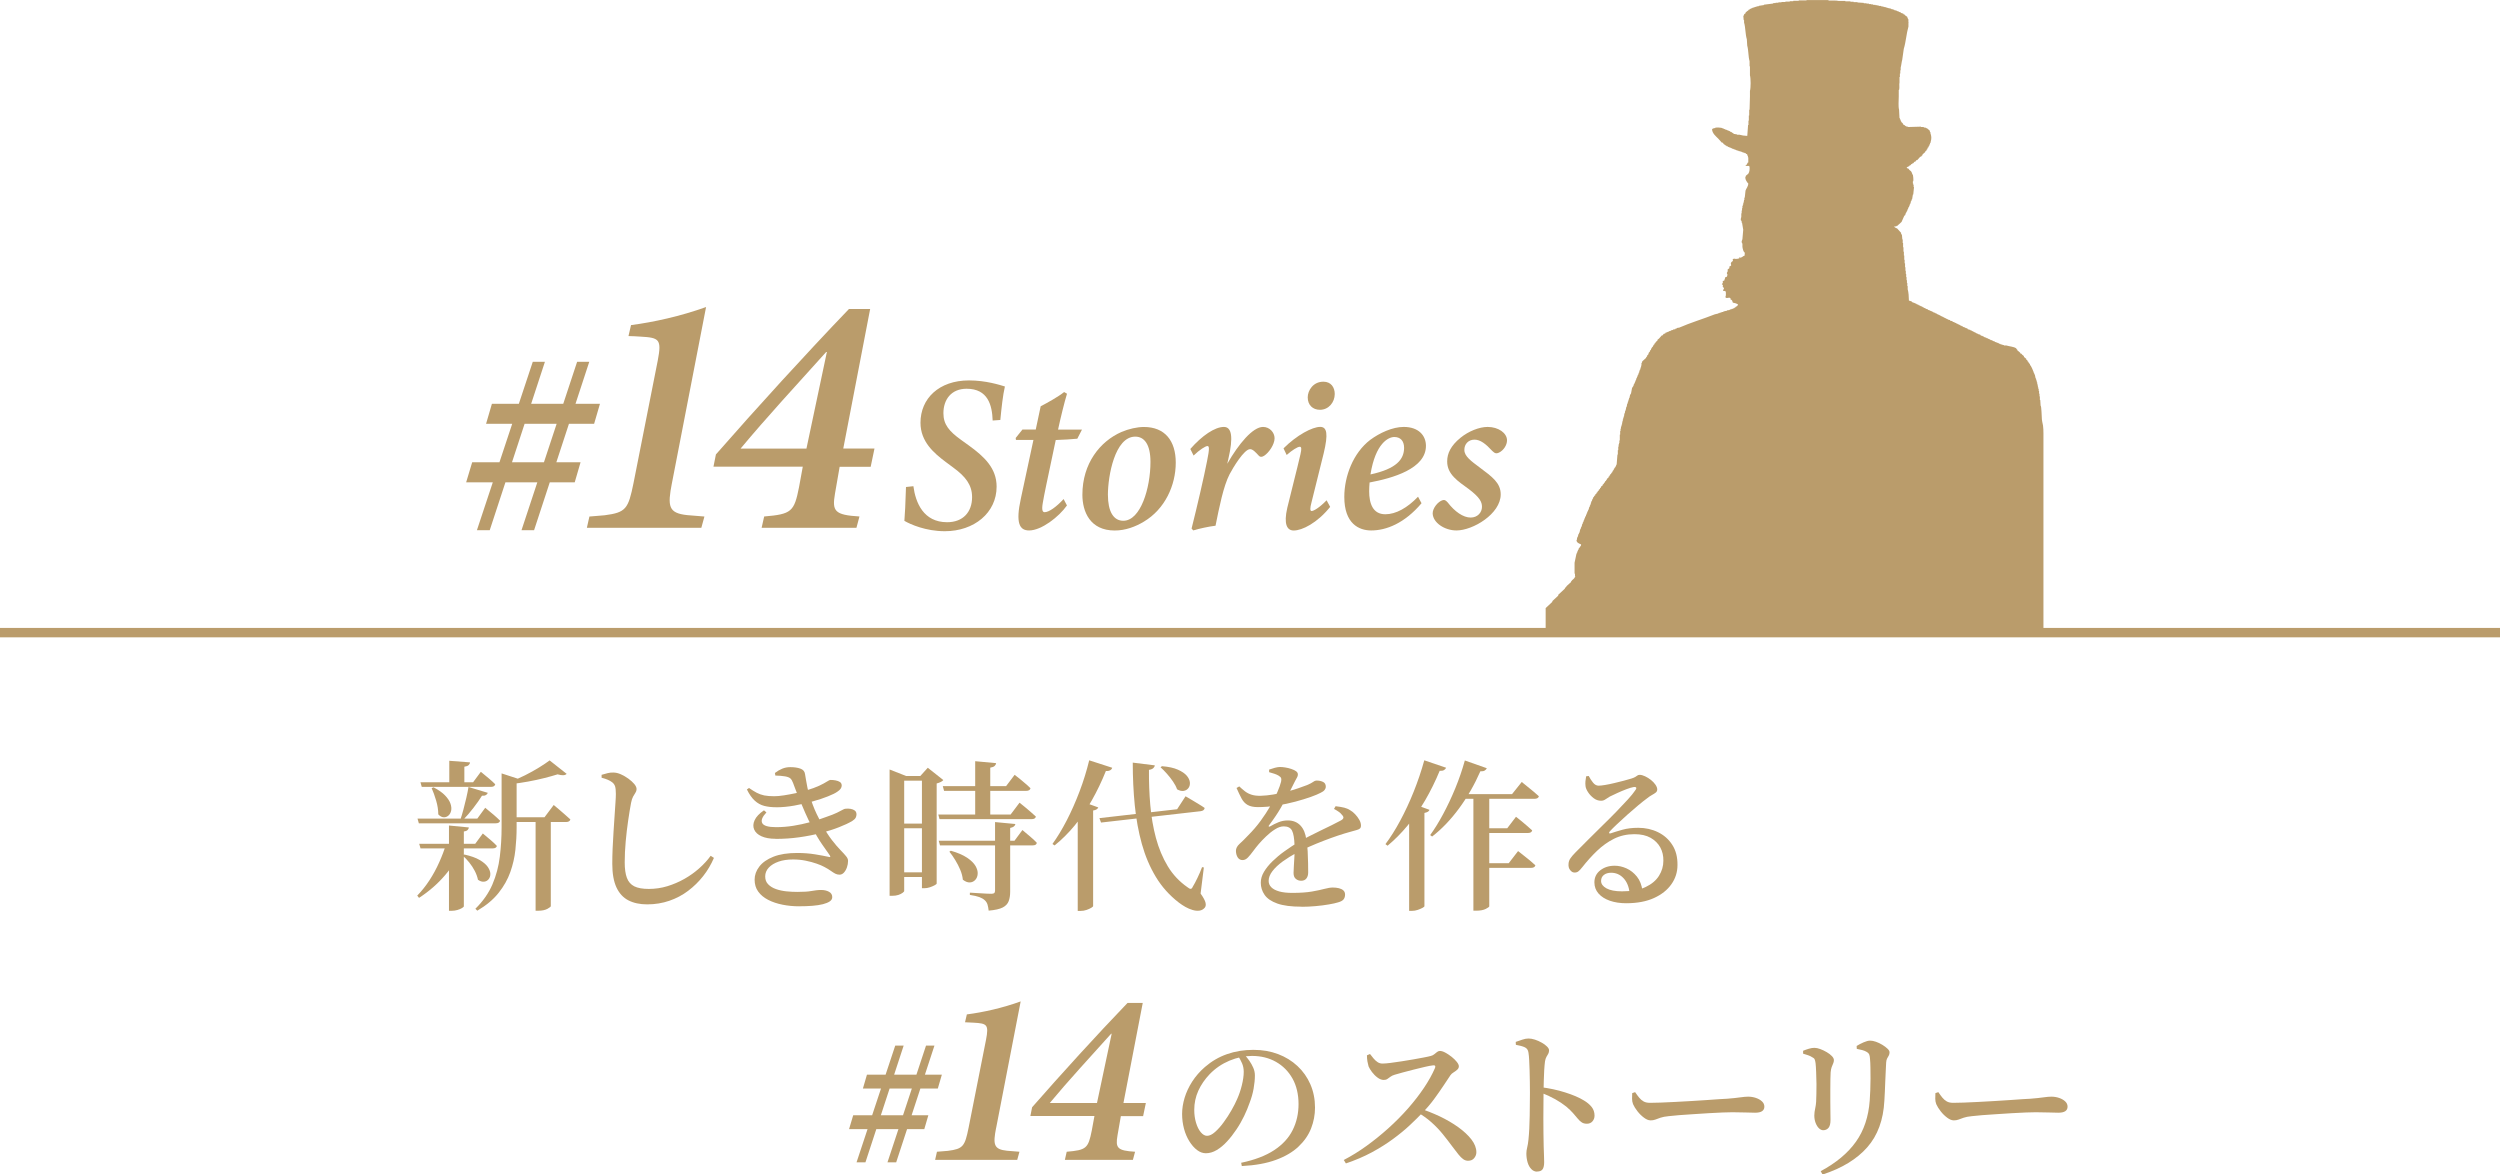 <?xml version="1.0" encoding="UTF-8"?>
<svg id="_レイヤー_2" data-name="レイヤー 2" xmlns="http://www.w3.org/2000/svg" viewBox="0 0 531 249.44">
  <defs>
    <style>
      .cls-1 {
        fill: none;
        stroke: #ba9c6b;
        stroke-miterlimit: 10;
        stroke-width: 2px;
      }

      .cls-2 {
        fill: #ba9c6b;
        stroke-width: 0px;
      }
    </style>
  </defs>
  <g id="_コンテンツ" data-name="コンテンツ">
    <g>
      <path class="cls-2" d="m433.43,89.17h0,0ZM388.2.01h-4.49v.08h-1.66v.08h-1.16v.09h-.75v.08h-.92v.08h-.83v.08h-.66v.08h-.59v.08h-.5v.09c-.66.08-1.32.17-1.99.25v.08c-.36.05-.71.11-1.07.16v.08h-.33v.08h-.33v.09h-.25v.08h-.25v.09h-.25v.08c-.11.03-.22.05-.33.08v.08h-.17c-.02.05-.05.11-.08.16h-.16c-.05.08-.11.17-.16.25h-.17v.08c-.12.09-.23.17-.33.25v.16c-.11.08-.22.17-.33.25v.17h-.08v.16h-.08c.02.3.05.61.08.91h.08v.5c.32,1.07.26,2.5.59,3.57.02.44.05.89.08,1.33.29,1,.21,2.31.5,3.32v1.08h.08v1.91c.19.66.19,2.67,0,3.32v1.17c-.02.94-.05,1.88-.08,2.82h-.08v1.24h-.08v1.09h-.08v.91h-.08c-.06.77-.11,1.55-.17,2.32-.59-.01-1.2-.11-1.66-.25h-.51v-.08h-.33v-.08h-.33v-.09h-.17c-.04-.05-.05-.11-.08-.16h-.17c-.03-.05-.06-.11-.08-.16-.11-.03-.22-.05-.33-.09v-.08c-.11-.03-.23-.06-.34-.09v-.09h-.25v-.08h-.16v-.08h-.25v-.08c-.12-.03-.22-.05-.33-.08v-.08h-.25v-.08c-.28-.12-1.25-.18-1.58-.09v.09h-.33v.08h-.17s-.07.11-.16.16c.03.87.85,1.52,1.33,2,.24.27.49.54.74.83h.17c.11.14.22.27.33.42h.16c.03.05.06.11.09.17h.16c.03.05.05.1.09.16.11.03.22.05.33.08v.08c.11.03.21.05.33.08v.08h.25v.08c.11.03.22.06.33.09v.09h.25v.08h.17v.07h.25v.09h.17v.08h.25v.08h.24v.08h.25v.08h.33v.09h.16v.08h.25v.08h.24v.09h.25c.03.06.05.11.08.16.09.03.17.05.25.08.03.11.06.22.08.34h.09v.33h.08v1.08c-.05.03-.11.05-.17.08-.02.08-.05.17-.08.25h-.08v.16c-.08.05-.17.11-.25.17v.08h.75v.08h.08c.08.52.03,1.19-.25,1.58-.17.14-.33.28-.51.42v.16h-.08c-.2.53.38,1.34.59,1.5-.04.67-.41.99-.59,1.5-.05.5-.11,1-.16,1.5h-.09v.5h-.08v.34h-.08v.32h-.08v.33h-.08v.26h-.09v.49h-.08v.5h-.08v.59h-.08v.75c-.03.14-.17.49-.09.75h.09v.16h.08v.33h.08c.08.5.17,1,.25,1.5-.06.66-.12,1.32-.17,1.99-.03.12-.23.54-.16.74h.08v.16h.08v.75c.09.51.18.99.51,1.25,0,.3-.05.45-.09.67h-.16c-.13.05-.54.49-.83.33v-.08h-.08v.26h-.08c-.12.1-.76.16-1,.08-.1-.03.02-.14-.08-.08v.08c-.51.15-.08.15-.25.5-.11.08-.23.16-.33.25v.16h-.08c.03.16.05.33.08.5,0,0-.14.11-.16.16h-.17c-.03.16-.05.33-.09.49-.1.05-.22.12-.32.18v.5h-.08v.15h-.08v.34h.08c.05.26-.05.4-.08.59-.11.03-.22.05-.33.08-.09.25-.17.5-.25.75-.11.03-.23.05-.33.08.03.11.05.22.08.33h-.08v.18h-.08c-.03.08-.06.16-.09.25h.17c.03.11.05.22.08.34,0,0-.13.03-.08.16h.08c.07.11.27.25.17.49h-.08c-.07.12-.06.15-.09.34.44,0,.33.03.59.16,0,.32.07.91-.08,1.08.03.1.05.18.08.26h.58v-.08c.27.03.25.07.42.16v.25c.4.11.37.33.49.67.37.07.8.19,1.08.34-.04.41-.21.41-.5.57v.1h-.16c-.03.06-.06.11-.08.16h-.17v.08h-.17v.08h-.25v.08h-.25v.08h-.17v.08c-.19.03-.39.05-.58.08v.08c-.2.03-.4.07-.59.1v.08h-.25v.08h-.25v.08h-.24v.08h-.25v.08h-.24v.08c-.26.05-.51.11-.76.18-2.48.98-5.15,1.77-7.55,2.82-.17.03-.34.05-.5.08v.08c-.1.04-.22.07-.33.08v.1c-.16.03-.33.04-.5.08v.08c-.14.03-.28.05-.41.08v.08h-.16v.08h-.25v.08h-.16v.1h-.25v.08h-.17v.07h-.17c-.03.07-.05.12-.08.18-.1.03-.22.05-.32.08-.09.11-.17.22-.25.33h-.16c-.2.23-.39.45-.59.67-.11.1-.22.18-.33.26v.17c-.14.11-.27.21-.41.34v.15c-.09.07-.17.12-.25.18v.16c-.05.03-.12.05-.17.08-.03.08-.06.16-.08.25h-.08v.18c-.06.03-.11.05-.17.08-.03.08-.05.16-.09.25h-.08c-.03.11-.05.22-.08.34-.05.03-.11.05-.16.08-.03.11-.05.22-.08.33-.05.03-.11.05-.16.08-.05.16-.11.34-.17.5-.05.03-.11.06-.16.08-.03.11-.06.22-.09.33-.05.04-.11.05-.17.08v.17c-.27.25-.55.49-.83.75-.03.11-.06.22-.08.33h-.09v.58h-.08v.33h-.09v.26h-.08v.25h-.09v.17h-.08c-.03.15-.05.33-.08.49h-.08c-.03.13-.06.27-.09.42h-.08v.16h-.09v.25h-.08c-.03.11-.05.22-.09.33h-.08v.26h-.08v.16h-.08v.25h-.08c-.06.18-.11.34-.16.5h-.09v.16h-.08v.26h-.09v.16h-.08v.16c-.05.03-.11.05-.16.08-.09.45-.17.88-.25,1.33h-.08v.16h-.09c-.05.24-.11.5-.16.75h-.08v.26h-.08v.25h-.09v.25h-.08v.25h-.08v.26h-.08c-.03.19-.05.38-.08.57h-.08c-.06.29-.12.57-.17.84h-.08c-.04.19-.05.38-.08.57h-.09c-.02.23-.05.45-.08.67h-.08v.26h-.09v.33h-.08v.33h-.08v.34h-.08v.41h-.08v.26h-.08v.24h-.08v.41h-.09v.5h-.08v.76h-.08v1.24h-.09v.59h-.08v.24h-.08v.5h-.08v.75h-.09v.91h-.08c-.05.72-.11,1.44-.17,2.16h-.07c-.03.11-.06.22-.09.33h-.08v.18c-.05.03-.11.05-.16.08v.16c-.05.03-.11.05-.17.08-.02.11-.05.22-.07.33-.06.03-.12.07-.17.08v.18h-.08c-.03.08-.06.16-.08.25-.06.03-.11.05-.18.08v.18c-.08.05-.15.11-.24.16v.16h-.09c-.03.08-.05.16-.09.24-.05.03-.11.05-.16.08v.18c-.11.08-.23.16-.33.25v.16c-.06.03-.12.07-.17.08v.16c-.09.07-.16.12-.25.18v.16c-.08.05-.16.11-.24.16v.16c-.08.05-.17.11-.25.18v.16c-.12.08-.23.16-.33.25-.03.08-.05.16-.08.25-.05.03-.11.05-.16.1v.16c-.08.05-.17.11-.25.16v.16c-.08.05-.16.11-.25.18v.15c-.08.07-.17.12-.25.18v.16c-.08.06-.16.11-.25.16v.18c-.09.05-.17.1-.25.16v.16c-.05.03-.11.05-.16.08-.03.11-.05.22-.09.34h-.07c-.05.16-.12.32-.17.49h-.08v.26h-.09c-.03.16-.05.33-.08.49h-.08v.16h-.08v.26h-.08v.16h-.09c-.03.16-.05.33-.08.49h-.09c-.02.12-.05.23-.08.34h-.08v.16h-.08v.26h-.08c-.03.11-.05.22-.08.33h-.09v.25h-.08v.16h-.08c-.03.11-.05.23-.08.34h-.08v.24h-.09v.18h-.08v.25h-.08v.16h-.08c-.03.13-.05.27-.09.42h-.08c-.03.16-.05.33-.09.49h-.07v.16h-.09v.26h-.08v.16h-.08c-.05.25-.11.49-.16.75h-.08c-.03.11-.06.22-.08.33h-.09c-.03.18-.05.34-.08.5h-.08v.16h-.08c-.03.2-.05.39-.08.58h-.08c.05.57.56.73.99.91-.02.19,0,.22-.08.34h-.08v.16c-.05.03-.11.05-.16.08v.16c-.05.03-.11.05-.16.08-.03.12-.06.23-.09.34h-.08c-.03.11-.05.22-.08.33h-.08v.24h-.08v.18h-.08c-.14.67-.27,1.33-.42,1.99v2.32h.09v.59h.08v.09h-.08c-.1.37-.43.5-.66.75v.07c-.05.03-.12.07-.16.1v.16c-.31.27-.61.56-.91.83-.09.11-.17.22-.25.34-.05.01-.11.04-.16.08v.16c-.48.44-.95.88-1.42,1.32v.18c-.42.38-.83.78-1.25,1.15v.16c-.47.45-.94.9-1.42,1.33v5.15h105.73v-41.3c0-1.25.03-2.46-.25-3.4,0-.16-.08-.34-.08-.51-.01,0-.01,0,0,0-.05-.47-.08-2.94-.27-2.91-.03-.41-.05-.83-.08-1.24h-.08v-.75h-.08v-.58h-.09v-.59h-.08v-.42h-.08v-.33h-.09v-.41h-.08v-.34h-.07v-.33h-.09v-.34h-.09v-.25h-.07v-.24h-.09c-.05-.29-.11-.56-.17-.83h-.08c-.03-.12-.05-.23-.08-.34h-.08v-.24h-.08v-.18h-.08v-.25h-.08c-.05-.16-.12-.32-.17-.49h-.08c-.03-.12-.06-.23-.09-.34-.05-.03-.11-.05-.16-.08-.03-.11-.06-.22-.09-.34h-.08c-.03-.08-.05-.16-.09-.24-.05-.03-.11-.05-.16-.08v-.16c-.06-.03-.11-.05-.17-.08v-.18c-.08-.05-.16-.1-.25-.16v-.16c-.16-.14-.33-.27-.5-.42v-.17c-.13-.11-.27-.22-.41-.33-.04-.05-.06-.11-.08-.16h-.18c-.05-.09-.11-.18-.16-.26-.19-.16-.39-.33-.58-.49v-.16h-.08c-.06-.09-.12-.18-.17-.26-.52-.35-1.41-.38-2.07-.59h-.5v-.08h-.25v-.08h-.25v-.08h-.25v-.08c-.11-.03-.22-.05-.33-.08v-.08h-.16v-.09h-.25v-.07h-.17v-.08h-.25v-.1c-.16-.05-.33-.11-.49-.16v-.08h-.17v-.08h-.25v-.08h-.17v-.08c-.16-.07-.33-.12-.49-.18v-.08h-.25v-.08c-.16-.05-.34-.11-.5-.16v-.08h-.16v-.1h-.17v-.07h-.25v-.1h-.16c-.02-.05-.05-.11-.08-.16h-.18v-.08h-.25v-.08h-.16v-.08c-.11-.03-.21-.05-.32-.08v-.1h-.17v-.07h-.16v-.08h-.17v-.1h-.17v-.08h-.16v-.08c-.11-.03-.22-.05-.33-.08v-.08c-.19-.05-.38-.12-.58-.16-.03-.05-.04-.11-.09-.18-.14-.03-.27-.05-.41-.08v-.08c-.17-.05-.34-.11-.5-.16v-.08h-.16v-.08h-.16v-.08h-.17v-.08h-.17v-.1h-.16v-.08h-.17v-.08h-.16v-.08h-.16v-.08h-.17v-.08c-.11-.03-.21-.05-.32-.08v-.08c-.12-.03-.23-.07-.33-.08v-.08h-.17v-.09c-.14-.03-.28-.04-.41-.08-.03-.05-.06-.11-.09-.16h-.25v-.08h-.16v-.08h-.17v-.08h-.17v-.08h-.16v-.1h-.16v-.07h-.17v-.09h-.17v-.08h-.16v-.08h-.16v-.08h-.16v-.08h-.17v-.1h-.16v-.07h-.17v-.08c-.11-.04-.22-.07-.33-.1v-.08c-.11-.03-.22-.05-.33-.08v-.08c-.16-.05-.33-.11-.5-.16v-.08c-.12-.03-.22-.06-.33-.08v-.1h-.25v-.08c-.17-.05-.34-.11-.5-.16v-.08c-.17-.05-.33-.11-.49-.16v-.08h-.18v-.08h-.16v-.08h-.17v-.1h-.16v-.08h-.16v-.08c-.12-.03-.23-.05-.33-.08v-.08c-.11-.03-.22-.05-.34-.08v-.08c-.17-.05-.33-.11-.49-.18v-.08c-.12-.03-.23-.05-.33-.08v-.08h-.25v-.08c-.11-.03-.22-.06-.33-.08-.03-.05-.06-.11-.09-.16-.19-.07-.39-.11-.58-.18-.01-.78-.07-1.77-.26-2.41v-.67h-.08v-.67h-.08v-.57h-.08v-.67h-.08v-.67h-.08v-.66h-.08v-.75h-.08v-.83h-.09v-.75h-.08v-.91h-.08v-.83h-.09v-.93h-.08v-.91h-.08v-.74h-.08c-.03-.33-.06-.67-.09-.99h-.08v-.17h-.09v-.25c-.27-.3-.54-.61-.82-.91-.2-.14-.44-.15-.59-.33h-.08v-.08c.16-.03.33-.06.51-.08v-.09h.16c.31-.28.6-.55.91-.83.19-.44.39-.89.59-1.33.05-.03.11-.06.17-.09.05-.16.1-.33.16-.5h.08v-.17h.08v-.16h.08c.05-.16.11-.33.16-.49h.08v-.26h.09v-.16h.09c.02-.11.05-.23.08-.33h.08v-.25h.08v-.16h.09c.02-.16.05-.32.08-.5h.08v-.16h.09v-.25h.09c.05-.34.11-.67.16-1.01h.08c.05-.52.11-1.04.16-1.58h-.08v-.49h-.08v-.26h-.08v-.49h.08c.07-.25-.03-1.26-.08-1.41h-.09c-.05-.17-.11-.34-.16-.51h-.09v-.16c-.14-.11-.27-.22-.41-.33-.06-.08-.11-.17-.17-.25-.15-.1-.18,0-.33-.16l-.08-.08c.16-.18.38-.2.58-.33.03-.06.05-.12.08-.17h.17c.05-.08.11-.16.16-.25h.18c.02-.05.05-.11.07-.17h.17c.08-.12.16-.22.25-.33h.17c.08-.11.16-.22.25-.33h.16c.22-.25.45-.49.67-.74h.16c.05-.08.11-.17.17-.25h.08c.03-.09.06-.17.08-.25.2-.16.39-.33.58-.51v-.16c.1-.05.17-.11.26-.16v-.16c.05-.04.11-.06.15-.08.04-.12.06-.23.09-.34.05-.03.11-.05.16-.08.03-.11.05-.22.08-.32h.09c.03-.12.05-.23.08-.34h.09v-.25h.08c.05-.26.11-.5.16-.75.09-.52-.05-1.02-.16-1.33v-.25h-.08c-.03-.1-.06-.22-.09-.33-.2-.16-.39-.32-.58-.49h-.17v-.09c-.17-.02-.33-.05-.5-.07v-.09h-.58v-.08c-.91.03-1.83.05-2.75.08v-.08h-.33v-.08h-.16v-.08h-.16v-.08c-.13-.1-.15-.12-.34-.17-.07-.25-.19-.33-.33-.5h-.08v-.16h-.09c-.04-.17-.11-.33-.16-.5h-.09v-.25h-.08c-.03-.59-.05-1.17-.09-1.75-.2-.74-.07-1.94-.07-2.82v-1.41h.07c.14-.46-.02-1.18.09-1.58v-1.17h.08v-.74h.09v-.67h.08v-.58c.14-.48.19-1.19.33-1.66.11-.78.22-1.56.33-2.33.46-1.48.55-3.22.99-4.73v-.84c0-.05.03-.05.04-.03.02,0,.04.01.04-.04h-.09v-.67h-.09c-.02-.11-.06-.21-.08-.34h-.08v-.16c-.08-.05-.16-.11-.25-.16v-.08h-.16c-.06-.08-.11-.17-.17-.25h-.16c-.03-.06-.05-.11-.09-.17-.16-.05-.33-.11-.5-.16v-.08c-.16-.06-.33-.11-.49-.17v-.08h-.25v-.08h-.17v-.09c-.16-.03-.33-.06-.5-.08v-.08h-.17v-.08c-.16-.03-.33-.06-.5-.08v-.08c-.27-.05-.55-.12-.83-.17v-.08h-.33v-.09h-.33v-.08h-.33v-.08h-.33v-.08h-.42v-.08h-.33v-.08h-.42v-.08h-.5v-.09h-.42v-.08h-.49v-.09h-.51v-.08h-.58v-.08c-.44-.03-.88-.05-1.33-.08v-.08h-.83v-.08h-.67v-.09h-1.08v-.08h-1.4c-.27-.07-.64-.09-1.03-.09-.33,0-.67.01-.97.01"/>
      <g>
        <path class="cls-2" d="m142.72,102.59c-.96,4.95-.77,6.39,3.23,6.82.71.07,2.86.22,3.67.3l-.66,2.4h-24.31l.54-2.4c.59-.07,2.76-.2,3.25-.27,4.51-.59,5.01-1.35,6.12-6.84l5.15-26.04c.86-4.5.32-4.84-3.63-5.06-.69-.05-2-.12-2.59-.12l.54-2.33c4.78-.62,10.57-1.9,15.94-3.84l-7.25,37.4Z"/>
        <path class="cls-2" d="m184.93,99.15h-6.59l-.99,5.7c-.64,3.72-.1,4.53,5.2,4.85l-.64,2.4h-20.14l.54-2.4c5.81-.49,6.38-1,7.41-6.26l.79-4.32h-18.97l.52-2.6c8.78-10.02,19.11-21.36,28.26-30.89h4.5l-5.71,29.64h6.63l-.81,3.88Zm-9.45-24.39c-6.07,6.74-12.8,14.05-18.18,20.52h13.99l4.34-20.52h-.15Z"/>
      </g>
      <g>
        <path class="cls-2" d="m194,103.25c.47,3.54,2.15,7.67,7.17,7.67,3.39,0,5.3-2.17,5.3-5.33,0-2.58-1.38-4.37-4-6.28l-1.56-1.16c-2.57-1.92-5.4-4.35-5.4-8.36,0-5.14,3.93-8.99,10.3-8.99,3.58,0,6.55.96,7.63,1.29-.44,1.89-.71,4.45-.97,7.11l-1.63.12c-.11-3.25-.99-6.75-5.53-6.75-3.3,0-4.93,2.33-4.93,5.2,0,2.41,1.24,3.85,3.75,5.66l1.64,1.18c3.28,2.37,5.91,4.83,5.91,8.75,0,5.57-4.79,9.47-11,9.47-4.05,0-7.32-1.46-8.59-2.2.11-1.15.24-3.87.34-7.19l1.58-.17Z"/>
        <path class="cls-2" d="m228.82,93.18c-.79.09-3.23.25-4.58.28-2.18,10.36-2.35,11.05-2.74,13.29-.3,1.65-.04,2.04.38,2.04.91,0,2.47-1.1,4.03-2.79l.71,1.36c-1.72,2.43-5.43,5.31-8.04,5.31-2.02,0-2.91-1.52-1.75-6.78l2.67-12.44h-3.71l-.06-.42,1.43-1.79h2.83l1.05-4.95c1.31-.67,3.78-2.04,4.98-3.02l.61.36c-.54,1.76-1.38,5.17-1.9,7.62h5.08l-.99,1.93Z"/>
        <path class="cls-2" d="m249.73,98.26c0,4.87-2.33,9.89-6.76,12.53-1.76,1.07-3.92,1.89-6.2,1.89-5.25,0-6.87-4.01-6.87-7.6,0-6.63,3.74-11.33,8.3-13.33,1.54-.66,3.35-1.06,4.77-1.06,4.45,0,6.76,2.93,6.76,7.57Zm-14.41,6.82c0,3.6,1.2,5.53,3.27,5.53,3.68,0,5.77-6.94,5.77-12.49,0-3.76-1.33-5.38-3.23-5.38-4.35,0-5.81,8.41-5.81,12.35Z"/>
        <path class="cls-2" d="m252.81,95.38c2.51-2.87,5.23-4.7,7.15-4.7,1.67,0,2.01,2.19.96,6.71l-.25,1.12c2.42-4.25,5.43-7.83,7.6-7.83,1.41,0,2.45,1.19,2.45,2.4,0,1.34-1.21,3.07-2.21,3.72-.49.31-.86.31-1.13,0-.67-.72-1.27-1.4-1.86-1.4-1.27,0-3.64,3.96-4.36,5.34-1.31,2.54-2.19,7-2.98,10.92-1.53.19-3.45.61-4.73,1l-.36-.39c1.16-4.62,2.63-10.93,3.29-14.34.58-2.79.44-3.19.08-3.19-.41,0-1.68.79-2.94,2.02l-.69-1.39Z"/>
        <path class="cls-2" d="m282.52,107.67c-2.76,3.44-5.97,5.01-7.73,5.01-1.44,0-2.17-1.35-1.37-4.82.85-3.54,2.01-7.95,2.79-11.34.28-1.2.23-1.63-.14-1.63-.47,0-1.67.76-2.78,1.75l-.67-1.41c2.83-2.83,6.13-4.56,7.79-4.56,1.46,0,1.72,1.51.75,5.58-.77,3.09-1.84,7.39-2.6,10.47-.33,1.21-.33,1.82.03,1.82.41,0,1.62-.66,3.18-2.28l.75,1.39Zm.98-23.98c0,1.74-1.28,3.35-3.14,3.35-1.52,0-2.6-1-2.6-2.64,0-1.47,1.16-3.33,3.32-3.33,1.64,0,2.42,1.21,2.42,2.63Z"/>
        <path class="cls-2" d="m291.26,112.67c-2.66,0-5.73-1.47-5.73-7.12,0-4.42,1.89-9.35,5.49-12.11,2-1.48,4.74-2.76,7.13-2.76,3.18,0,4.72,1.85,4.72,4.02,0,4.87-7.09,6.87-11.97,7.78-.05.47-.09,1.48-.09,1.86,0,2.55.75,4.89,3.43,4.89,2.25,0,4.67-1.35,6.95-3.73l.74,1.39c-3.61,4.28-7.52,5.78-10.67,5.78Zm-.17-11.9c5.58-1.2,7.12-3.24,7.14-5.63,0-1.57-.85-2.32-2.08-2.32s-4,1.31-5.06,7.94Z"/>
        <path class="cls-2" d="m320.09,93.54c0,.96-.69,2.1-1.71,2.6-.55.25-.86.19-1.42-.36-1.4-1.52-2.54-2.4-3.78-2.4-1.32,0-2.18.99-2.15,2.2,0,1.34,1.48,2.38,3.2,3.67,2.77,2.06,4.52,3.35,4.52,5.76,0,4.14-5.92,7.66-9.4,7.66-2.48,0-4.99-1.62-5.05-3.61-.03-1.1,1.13-2.56,2.15-2.83.39-.11.64.05,1.05.5,1.46,1.91,3.27,3.2,4.86,3.2,1.47,0,2.41-1.08,2.41-2.28,0-1.04-.46-1.99-2.8-3.77-2.31-1.68-4.61-3.13-4.59-5.89,0-1.66.75-3.31,2.82-5,1.72-1.4,3.99-2.31,5.77-2.31,2.32,0,4.12,1.32,4.12,2.85Z"/>
      </g>
      <path class="cls-2" d="m99.01,102.45l1.28-4.26h23.02l-1.24,4.26h-23.06Zm5,10.16h-2.71l11.86-35.76h2.58l-11.72,35.76Zm-.77-22.59l1.24-4.25h22.95l-1.24,4.25h-22.95Zm10.19,22.59h-2.66l11.81-35.76h2.58l-11.72,35.76Z"/>
    </g>
    <g>
      <g>
        <path class="cls-2" d="m94.78,179.23h3.44v.55c-.87,2.22-2.1,4.26-3.68,6.1-1.58,1.85-3.43,3.46-5.54,4.83l-.38-.48c.96-.99,1.83-2.08,2.61-3.28s1.47-2.47,2.06-3.8c.6-1.33,1.09-2.64,1.48-3.92Zm-6.09-5.36h12.69l1.68-2.3c.73.6,1.35,1.11,1.84,1.53.49.42.93.83,1.32,1.22-.09.37-.4.55-.93.55h-16.33l-.28-1Zm.34,5.36h11.9l1.62-2.2c.69.57,1.27,1.06,1.74,1.46.47.4.89.8,1.25,1.19-.09.34-.39.52-.89.52h-15.33l-.28-.96Zm.28-13.07h11.17l1.65-2.23c.71.57,1.31,1.07,1.79,1.48s.91.8,1.27,1.17c-.09.37-.39.55-.89.55h-14.72l-.27-.96Zm2.78,1.07c1.05.55,1.87,1.12,2.44,1.72.57.6.96,1.18,1.15,1.74.19.56.24,1.07.14,1.51-.1.45-.3.8-.6,1.05-.3.25-.64.37-1.01.34-.38-.02-.75-.23-1.12-.62,0-.92-.15-1.89-.45-2.91-.3-1.02-.62-1.91-.96-2.66l.41-.17Zm3.27,8.11l4.23.41c-.02.21-.12.39-.28.55-.16.16-.42.26-.79.31v15.88c0,.09-.13.22-.39.38-.26.16-.59.3-.98.41-.39.11-.78.17-1.17.17h-.62v-18.12Zm.07-13.75l4.4.34c-.02.23-.12.42-.29.58-.17.16-.48.28-.91.34v3.89h-3.2v-5.16Zm4.09,5.57l4.09,1.24c-.07.18-.2.34-.4.46-.19.13-.48.18-.84.15-.48.78-1.08,1.64-1.81,2.58-.72.94-1.46,1.8-2.22,2.58h-.58c.23-.66.45-1.41.67-2.23s.42-1.66.62-2.49c.19-.84.35-1.6.46-2.29Zm-.89,14.34c1.35.3,2.43.68,3.23,1.15.8.47,1.38.96,1.74,1.48.35.52.54,1,.55,1.46.01.46-.11.84-.36,1.15s-.58.49-.98.53c-.4.05-.83-.09-1.29-.41-.12-.6-.34-1.21-.67-1.86-.33-.64-.73-1.25-1.19-1.82-.46-.57-.92-1.05-1.38-1.44l.34-.24Zm7.91-17.23l4.02,1.31c-.09.23-.37.38-.83.45v9.73c0,1.56-.09,3.14-.26,4.74-.17,1.6-.53,3.18-1.08,4.73-.55,1.55-1.38,3.02-2.49,4.42-1.11,1.4-2.62,2.66-4.52,3.78l-.41-.41c1.63-1.6,2.84-3.34,3.63-5.19.79-1.86,1.31-3.81,1.56-5.86.25-2.05.38-4.14.38-6.27v-11.42Zm1.58,9.32h7.53l1.96-2.61c.48.39.91.75,1.27,1.07.37.32.75.65,1.15,1,.4.34.77.68,1.12,1-.05.18-.15.32-.31.41-.16.09-.37.14-.62.14h-12.1v-1Zm8.63-12.07l3.61,2.85c-.18.18-.43.28-.74.29-.31.01-.71-.05-1.19-.19-.8.25-1.74.52-2.82.79-1.08.28-2.22.52-3.42.74-1.2.22-2.39.4-3.56.53l-.17-.52c.98-.37,2-.81,3.06-1.34,1.05-.53,2.05-1.08,2.97-1.65.93-.57,1.68-1.08,2.25-1.51Zm-2.99,12.07h3.23v18.88c0,.11-.24.3-.72.57-.48.26-1.13.4-1.96.4h-.55v-19.84Z"/>
        <path class="cls-2" d="m137.48,192.09c-1.58,0-2.92-.29-4.02-.86-1.1-.57-1.94-1.49-2.53-2.75-.58-1.26-.88-2.92-.88-4.99,0-1.01.02-2.09.07-3.25.05-1.16.11-2.32.19-3.49.08-1.17.15-2.29.22-3.35.07-1.07.13-2.01.19-2.84.06-.83.09-1.47.09-1.93,0-.73-.06-1.27-.17-1.62-.11-.34-.32-.63-.62-.86-.28-.21-.58-.38-.93-.53-.34-.15-.78-.29-1.31-.43v-.62c.46-.14.89-.26,1.31-.36s.81-.14,1.2-.12c.5,0,1.04.13,1.6.38.56.25,1.09.56,1.6.93.5.37.92.75,1.24,1.13.32.39.48.75.48,1.07,0,.27-.08.53-.24.77-.16.24-.33.52-.5.83-.17.31-.32.75-.43,1.32-.21,1.1-.41,2.36-.62,3.78-.21,1.42-.38,2.89-.52,4.42-.14,1.52-.21,3.01-.21,4.45,0,1.35.15,2.45.46,3.28.31.84.84,1.44,1.58,1.81.74.37,1.77.55,3.08.55s2.67-.19,3.94-.58c1.27-.39,2.48-.91,3.63-1.56,1.15-.65,2.19-1.4,3.15-2.25.95-.85,1.76-1.73,2.42-2.65l.69.45c-.6,1.4-1.36,2.69-2.29,3.87-.93,1.18-1.99,2.22-3.2,3.13-1.2.91-2.53,1.61-3.99,2.11-1.46.5-3.02.76-4.69.76Z"/>
        <path class="cls-2" d="m164.85,171.46c-.96,0-1.81-.1-2.54-.29-.73-.19-1.4-.56-1.99-1.1-.6-.54-1.16-1.33-1.68-2.39l.45-.31c.6.41,1.14.75,1.63,1.01.49.26,1.03.45,1.6.57.57.11,1.27.17,2.1.17.6,0,1.3-.06,2.11-.19.81-.13,1.64-.28,2.49-.46.85-.18,1.59-.38,2.23-.58,1.15-.34,2.07-.68,2.77-1.01.7-.33,1.23-.62,1.6-.86.37-.24.63-.36.79-.36.37,0,.73.03,1.08.1.36.07.66.18.91.34.25.16.38.41.38.76,0,.21-.07.42-.21.64-.14.22-.37.43-.69.64-.41.3-1.09.64-2.03,1.01-.94.38-2.03.74-3.27,1.08-1.24.34-2.53.64-3.87.88s-2.63.36-3.87.36Zm-.14,6.7c-1.19,0-2.18-.18-2.96-.53-.78-.35-1.3-.83-1.56-1.43-.26-.6-.24-1.26.09-1.98.32-.72.99-1.43,1.99-2.11l.52.45c-.89.94-1.19,1.7-.89,2.27.3.57,1.28.86,2.96.86,1.21,0,2.42-.1,3.63-.29,1.2-.19,2.39-.45,3.58-.77,1.18-.32,2.31-.69,3.39-1.1,1.01-.34,1.78-.65,2.32-.91.54-.26.94-.47,1.2-.62.26-.15.45-.22.57-.22.39-.05.76-.04,1.12.02.35.06.65.18.89.36.24.18.36.46.36.83,0,.23-.06.46-.17.69-.12.23-.36.46-.72.69-.73.44-1.67.88-2.8,1.32-1.13.45-2.42.86-3.87,1.24-1.44.38-2.98.68-4.61.91-1.63.23-3.3.34-5.02.34Zm5.05,14.34c-1.21,0-2.4-.11-3.54-.34-1.15-.23-2.17-.57-3.06-1.03-.89-.46-1.6-1.04-2.11-1.75-.52-.71-.77-1.56-.77-2.54s.33-1.91,1-2.78c.66-.87,1.67-1.57,3.01-2.1,1.34-.53,3.02-.79,5.04-.79,1.35,0,2.62.1,3.8.29,1.18.2,2.13.37,2.84.53.23.07.35.07.38.02.02-.06-.01-.17-.1-.33-.37-.53-.92-1.31-1.65-2.36-.73-1.04-1.47-2.31-2.2-3.8-.44-.85-.89-1.8-1.36-2.85-.47-1.05-.93-2.13-1.38-3.23-.45-1.1-.85-2.15-1.22-3.16-.16-.44-.35-.75-.57-.95-.22-.19-.59-.34-1.12-.43-.3-.05-.62-.09-.98-.12s-.72-.05-1.08-.05l-.1-.55c.5-.39,1.02-.69,1.55-.91.53-.22,1.1-.33,1.72-.33.83,0,1.54.1,2.13.31.6.21.93.6,1,1.17.07.37.14.8.22,1.31.08.5.18,1.03.29,1.56.11.54.24,1.05.38,1.53.25.73.5,1.43.74,2.08.24.65.52,1.32.84,1.99.32.68.69,1.4,1.1,2.18.76,1.38,1.47,2.5,2.15,3.37.68.87,1.27,1.57,1.79,2.1.52.53.92.96,1.2,1.31.29.34.43.68.43,1,0,.46-.08.92-.24,1.38-.16.46-.38.83-.65,1.12-.27.29-.58.43-.93.43-.32,0-.62-.07-.89-.21-.27-.14-.59-.34-.95-.6-.36-.26-.82-.54-1.39-.84-.41-.23-.96-.46-1.65-.7s-1.46-.45-2.3-.62-1.74-.26-2.68-.26c-1.17,0-2.2.15-3.08.46-.88.31-1.58.73-2.08,1.27-.5.54-.76,1.16-.76,1.87s.21,1.25.64,1.68c.42.44.97.77,1.65,1.01.68.24,1.41.4,2.2.48.79.08,1.56.12,2.32.12s1.33-.02,1.79-.05c.46-.03.86-.08,1.2-.14.34-.06.68-.11,1-.15.32-.05.69-.07,1.1-.07.64,0,1.19.13,1.65.38.46.25.69.63.69,1.13,0,.37-.17.67-.52.91s-.83.44-1.46.6c-.63.16-1.37.27-2.22.34-.85.07-1.78.1-2.79.1Z"/>
        <path class="cls-2" d="m188.95,164.82v-1.38l3.51,1.38h-.41v24.45c0,.07-.11.19-.33.36s-.52.32-.89.45c-.38.13-.83.19-1.36.19h-.52v-25.44Zm1.65,20.46h6.81v1h-6.81v-1Zm.03-10.35h6.81v1h-6.81v-1Zm.07-10.11h6.81v1h-6.81v-1Zm5.12,0h-.34l1.58-1.75,3.3,2.61c-.09.14-.26.27-.52.4-.25.13-.55.24-.89.33v21.25c0,.09-.15.22-.45.38-.3.16-.64.3-1.03.43-.39.13-.78.19-1.17.19h-.48v-23.83Zm3.47,8.18h15.37l1.89-2.51c.48.39.91.73,1.27,1.03.37.3.74.62,1.13.96.39.34.74.67,1.07.96-.07.37-.38.55-.93.55h-19.53l-.27-1Zm.1,5.57h16.09l1.68-2.27c.71.6,1.31,1.1,1.79,1.51s.91.81,1.27,1.2c-.05.37-.34.55-.89.55h-19.67l-.28-1Zm.86-11.59h13.44l1.82-2.41c.48.37.89.69,1.24.98.34.29.71.6,1.1.93.39.33.73.65,1.03.95-.09.37-.4.55-.93.55h-17.43l-.27-1Zm1.72,13.72c1.44.41,2.59.91,3.44,1.48.85.57,1.44,1.16,1.79,1.75.34.6.5,1.16.46,1.68-.03.53-.21.96-.52,1.29-.31.33-.69.51-1.15.53-.46.02-.95-.17-1.48-.58-.07-.69-.25-1.39-.55-2.1-.3-.71-.65-1.4-1.07-2.08-.41-.68-.83-1.27-1.24-1.77l.31-.21Zm9.39-6.09l4.3.41c-.07.44-.44.71-1.1.83v13.55c0,.76-.1,1.42-.31,1.99-.21.57-.63,1.03-1.27,1.36-.64.33-1.64.56-2.99.67-.05-.48-.13-.91-.24-1.29-.12-.38-.32-.69-.62-.95-.27-.25-.65-.46-1.12-.64-.47-.17-1.14-.33-2.01-.46v-.48c.78.05,1.44.09,1.99.12.55.03,1.07.06,1.56.09.49.02.83.03,1.01.03.3,0,.5-.05.62-.15.11-.1.17-.27.17-.5v-14.58Zm-4.23-12.93l4.44.41c-.02.23-.13.43-.31.6s-.49.29-.93.36v10.45h-3.2v-11.83Z"/>
        <path class="cls-2" d="m231.35,161.49l4.88,1.58c-.05.21-.18.38-.41.52-.23.14-.54.2-.93.17-.89,2.22-1.9,4.32-3.01,6.27-1.11,1.96-2.33,3.74-3.64,5.33-1.32,1.59-2.73,3-4.25,4.21l-.45-.31c1.03-1.42,2.04-3.09,3.03-5,.99-1.91,1.89-3.96,2.72-6.14.83-2.18,1.51-4.39,2.06-6.64Zm-2.44,10.66l1.34-1.75,3.03,1.1c-.07.16-.19.3-.36.41-.17.11-.42.2-.74.24v20.29c0,.09-.13.22-.4.38-.26.16-.6.31-1,.45-.4.14-.82.21-1.25.21h-.62v-21.32Zm4.61,1.62l16.5-1.89,1.79-2.75c.53.3,1,.58,1.43.84.42.26.87.53,1.34.81.47.28.9.55,1.29.83-.05.39-.33.62-.86.69l-21.15,2.41-.34-.93Zm7.08-11.79l4.68.58c-.02.21-.13.4-.31.58-.18.18-.49.31-.93.38-.02,2.52.07,5.01.28,7.46.21,2.45.61,4.79,1.2,7,.6,2.21,1.43,4.21,2.51,6,1.08,1.79,2.48,3.28,4.2,4.47.27.23.5.34.67.34s.33-.16.46-.48c.28-.44.6-1.05.98-1.84s.71-1.55.98-2.29l.38.07-.69,5.54c.6.85.95,1.5,1.05,1.96.1.46.04.81-.19,1.07-.3.34-.67.54-1.12.6-.45.06-.93.01-1.44-.14-.52-.15-1.03-.37-1.53-.65-.5-.29-.96-.59-1.38-.91-2-1.54-3.63-3.36-4.9-5.47-1.27-2.11-2.26-4.44-2.97-7-.71-2.56-1.21-5.29-1.5-8.2-.29-2.91-.43-5.94-.43-9.08Zm6.22.76c1.4.11,2.52.36,3.37.74s1.47.8,1.87,1.27c.4.47.62.94.67,1.41.04.47-.05.87-.29,1.2-.24.33-.57.54-1,.62-.42.08-.9-.03-1.43-.33-.18-.53-.47-1.08-.86-1.65-.39-.57-.82-1.12-1.29-1.65-.47-.53-.92-.99-1.36-1.38l.31-.24Z"/>
        <path class="cls-2" d="m276.36,187.07c-.44,0-.81-.13-1.13-.4-.32-.26-.48-.68-.48-1.25,0-.39.02-.9.07-1.53.05-.63.09-1.32.12-2.08.03-.76.04-1.51.02-2.27-.05-1.47-.22-2.5-.53-3.11-.31-.61-.9-.91-1.77-.91-.57,0-1.19.21-1.86.64-.67.42-1.29.92-1.89,1.5-.6.57-1.11,1.11-1.55,1.62-.41.48-.81.98-1.19,1.5-.38.52-.74.96-1.08,1.32-.34.37-.71.56-1.1.58-.46.02-.81-.15-1.07-.52-.25-.37-.39-.84-.41-1.41,0-.55.26-1.05.77-1.51.52-.46,1.13-1.07,1.84-1.82.96-.96,1.84-1.98,2.63-3.06.79-1.08,1.49-2.15,2.1-3.21.61-1.07,1.1-2.05,1.48-2.94.38-.89.64-1.62.77-2.17.07-.3.07-.54.02-.74-.06-.19-.25-.38-.57-.57-.23-.14-.52-.26-.86-.38-.34-.11-.72-.23-1.13-.34v-.55c.39-.14.8-.26,1.22-.38.42-.11.79-.17,1.08-.17.32,0,.7.03,1.13.1s.86.17,1.27.31c.41.14.75.3,1.01.48.26.18.4.41.4.69,0,.23-.06.44-.17.62-.11.18-.26.46-.45.83-.21.39-.45.87-.72,1.43-.27.56-.55,1.09-.83,1.6-.37.67-.85,1.52-1.44,2.58-.6,1.05-1.44,2.32-2.54,3.78-.07.09-.08.17-.03.22.05.06.14.05.28-.02.57-.34,1.17-.64,1.79-.89.62-.25,1.27-.38,1.96-.38,1.12,0,2.02.36,2.7,1.08.68.72,1.09,1.74,1.25,3.04.14.73.23,1.54.28,2.42.05.88.07,1.73.09,2.53.01.8.02,1.47.02,1.99s-.13.95-.38,1.27c-.25.32-.62.48-1.1.48Zm-9.18-15.64c-.92,0-1.64-.15-2.17-.45-.53-.3-.96-.75-1.29-1.36-.33-.61-.69-1.36-1.08-2.25l.58-.34c.41.39.82.74,1.22,1.05.4.31.87.55,1.41.72.54.17,1.21.25,2.01.22.78-.02,1.63-.11,2.54-.26.92-.15,1.83-.34,2.75-.57.92-.23,1.76-.48,2.53-.74.77-.26,1.42-.5,1.94-.7.64-.28,1.08-.5,1.32-.69.24-.18.49-.27.74-.27.5,0,.95.1,1.34.29.39.19.58.53.58,1.01,0,.25-.09.49-.26.7-.17.22-.45.42-.84.6-.46.25-1.16.54-2.1.88-.94.33-2.03.67-3.27,1-1.24.33-2.54.61-3.92.83-1.38.22-2.73.33-4.06.33Zm9.28,21.15c-2.18,0-3.9-.22-5.16-.67-1.26-.45-2.16-1.06-2.7-1.84-.54-.78-.81-1.64-.81-2.58,0-.78.22-1.55.67-2.3.45-.76,1.05-1.51,1.81-2.25.76-.74,1.61-1.46,2.56-2.13.95-.68,1.92-1.32,2.91-1.94.69-.39,1.44-.8,2.27-1.22.83-.42,1.66-.84,2.49-1.24.84-.4,1.63-.78,2.37-1.15.74-.37,1.39-.7,1.94-1,.3-.16.47-.34.52-.53.05-.19-.06-.42-.31-.67-.16-.23-.4-.45-.72-.67-.32-.22-.64-.41-.96-.57l.34-.58c.78.09,1.39.2,1.84.31.45.11.85.29,1.22.52.37.21.73.49,1.08.86.35.37.65.76.89,1.19.24.42.36.83.36,1.22,0,.3-.08.52-.24.65s-.41.25-.74.33c-.33.08-.76.2-1.29.36-.78.21-1.66.48-2.65.81-.99.33-1.99.7-3.03,1.1-1.03.4-2.04.81-3.01,1.24-.97.42-1.85.84-2.63,1.25-1.1.6-2.11,1.23-3.03,1.89-.92.67-1.64,1.35-2.18,2.05-.54.7-.81,1.39-.81,2.08,0,.53.19.98.57,1.36s.94.67,1.68.88,1.67.31,2.77.31c1.7,0,3.09-.1,4.18-.29,1.09-.19,1.98-.38,2.67-.57.69-.18,1.27-.28,1.75-.28s.92.05,1.32.15c.4.1.72.26.95.48.23.22.34.51.34.88,0,.39-.1.72-.31,1-.21.27-.61.49-1.2.65-.44.14-1.08.28-1.94.43-.86.15-1.79.27-2.8.36-1.01.09-2.01.14-2.99.14Z"/>
        <path class="cls-2" d="m302.52,161.49l4.64,1.58c-.09.21-.25.37-.46.5-.22.13-.52.18-.91.15-.92,2.22-1.95,4.31-3.09,6.27-1.15,1.96-2.39,3.75-3.73,5.36-1.34,1.62-2.76,3.04-4.25,4.28l-.45-.34c1.05-1.4,2.1-3.05,3.13-4.97,1.03-1.91,1.99-3.97,2.87-6.17.88-2.2,1.63-4.42,2.25-6.67Zm-3.23,10.52l.96-1.24,3.37,1.24c-.05.16-.16.29-.33.4-.17.1-.42.19-.74.26v19.8c0,.09-.14.21-.41.36-.28.15-.61.29-1.01.43-.4.14-.82.21-1.25.21h-.58v-21.46Zm11.83-10.49l4.68,1.65c-.09.21-.25.37-.46.5-.22.13-.52.18-.91.15-1.28,2.91-2.8,5.55-4.56,7.93-1.75,2.37-3.65,4.35-5.69,5.93l-.41-.31c.92-1.26,1.83-2.74,2.75-4.45.92-1.71,1.78-3.54,2.58-5.48.8-1.95,1.48-3.92,2.03-5.91Zm-1.44,7.15h11.48l2.06-2.58c.48.39.91.74,1.29,1.05.38.31.78.64,1.2.98.42.34.81.68,1.15,1-.09.37-.41.55-.96.55h-16.23v-1Zm3.27,0h3.37v23.83c0,.11-.25.3-.74.55-.49.25-1.17.38-2.05.38h-.58v-24.76Zm1.38,7.25h5.81l1.86-2.44c.48.37.9.7,1.25,1,.36.3.73.61,1.12.95.39.33.75.65,1.07.95-.09.37-.4.55-.93.55h-10.18v-1Zm0,7.43h6.12l1.99-2.58c.48.39.92.73,1.31,1.03.39.3.8.62,1.22.98.42.36.81.69,1.15,1.01-.09.37-.41.55-.96.55h-10.83v-1Z"/>
        <path class="cls-2" d="m345.43,191.85c-1.31,0-2.47-.18-3.49-.53-1.02-.36-1.82-.86-2.41-1.53-.58-.66-.88-1.46-.88-2.37,0-1.05.41-1.91,1.24-2.56s1.84-.98,3.06-.98c.85,0,1.69.19,2.53.57.84.38,1.57.96,2.2,1.74.63.78,1.03,1.8,1.19,3.06l-2.72.48c-.16-1.38-.6-2.45-1.32-3.21-.72-.77-1.6-1.15-2.63-1.15-.62,0-1.13.15-1.53.46-.4.31-.6.74-.6,1.29,0,.62.38,1.14,1.13,1.56.76.42,1.86.64,3.3.64,2.06,0,3.74-.3,5.02-.91,1.28-.61,2.23-1.4,2.85-2.39.62-.99.93-2.05.93-3.2.02-1.03-.19-1.97-.65-2.82-.46-.85-1.15-1.53-2.06-2.05-.92-.52-2.06-.77-3.44-.77-1.6,0-3.05.33-4.35.98s-2.49,1.51-3.59,2.56c-1.1,1.05-2.14,2.21-3.13,3.47-.34.44-.63.74-.86.91-.23.17-.52.25-.86.22-.3,0-.58-.17-.86-.52-.28-.34-.39-.79-.34-1.34.02-.41.16-.8.4-1.15.24-.36.6-.77,1.08-1.26.85-.85,1.77-1.78,2.77-2.78,1-1.01,2.01-2.01,3.04-3.01,1.03-1,2-1.97,2.92-2.92.92-.95,1.72-1.81,2.41-2.56s1.19-1.38,1.51-1.86c.25-.32.33-.54.22-.65-.1-.11-.28-.15-.53-.1-.39.07-.9.22-1.53.46-.63.24-1.26.5-1.89.79-.63.29-1.17.54-1.63.77-.32.18-.62.38-.91.58-.29.21-.6.31-.95.31-.57,0-1.1-.18-1.58-.55-.48-.37-.88-.79-1.19-1.27-.31-.48-.49-.91-.53-1.27-.05-.37-.05-.72-.02-1.05.03-.33.09-.68.15-1.05l.55-.07c.25.5.56.97.91,1.41.35.44.75.65,1.19.65.32,0,.78-.05,1.38-.15.6-.1,1.24-.23,1.94-.4.7-.16,1.37-.33,2.01-.5s1.18-.33,1.62-.46c.37-.11.64-.23.83-.34.18-.11.34-.22.46-.31.12-.09.28-.14.46-.14.34,0,.73.1,1.17.31s.85.46,1.24.77c.39.31.71.65.96,1.01.25.37.38.7.38,1,0,.28-.1.5-.31.67-.21.17-.48.34-.81.52s-.69.42-1.08.74c-.5.37-1.13.86-1.87,1.48s-1.51,1.28-2.29,1.98c-.78.7-1.5,1.36-2.17,1.99-.67.63-1.17,1.13-1.51,1.5-.16.16-.21.29-.16.4.06.1.17.12.33.05.66-.23,1.49-.48,2.48-.76.99-.28,2.11-.41,3.37-.41,1.51,0,2.91.31,4.18.93,1.27.62,2.29,1.52,3.04,2.7.76,1.18,1.12,2.61,1.1,4.28,0,1.49-.43,2.85-1.29,4.07-.86,1.23-2.1,2.21-3.71,2.94s-3.57,1.1-5.86,1.1Z"/>
      </g>
      <g>
        <g>
          <path class="cls-2" d="m211.58,239.53c-.69,3.55-.55,4.59,2.32,4.89.51.05,2.05.16,2.63.21l-.47,1.72h-17.44l.39-1.72c.42-.05,1.98-.14,2.33-.19,3.24-.42,3.59-.97,4.39-4.91l3.7-18.68c.62-3.23.23-3.47-2.6-3.63-.5-.03-1.43-.09-1.86-.09l.39-1.67c3.43-.44,7.58-1.36,11.43-2.76l-5.2,26.83Z"/>
          <path class="cls-2" d="m242.79,237.06h-4.72l-.71,4.09c-.46,2.67-.07,3.25,3.73,3.48l-.46,1.72h-14.45l.39-1.72c4.17-.35,4.57-.72,5.32-4.49l.57-3.1h-13.61l.37-1.86c6.3-7.19,13.7-15.32,20.27-22.16h3.23l-4.1,21.26h4.76l-.58,2.78Zm-6.78-17.5c-4.35,4.84-9.18,10.07-13.04,14.72h10.03l3.12-14.72h-.11Z"/>
        </g>
        <g>
          <path class="cls-2" d="m263.65,246.97c2.84-.6,5.16-1.48,6.96-2.66,1.8-1.18,3.12-2.61,3.95-4.28.84-1.67,1.25-3.52,1.25-5.54s-.43-3.89-1.29-5.42c-.86-1.52-2.03-2.7-3.52-3.54-1.49-.84-3.19-1.25-5.09-1.25-1.58,0-3.17.34-4.78,1.01-1.61.68-3,1.63-4.2,2.87-1.03,1.08-1.83,2.25-2.41,3.52-.57,1.27-.86,2.63-.86,4.07,0,.99.13,1.9.38,2.73.25.84.59,1.51,1.01,2.01.42.5.87.76,1.32.76.53,0,1.1-.27,1.72-.83.62-.55,1.23-1.23,1.82-2.05.6-.81,1.15-1.66,1.65-2.54.5-.88.91-1.67,1.2-2.36.41-.92.75-1.9,1.01-2.96.26-1.05.4-2.01.4-2.85,0-.66-.12-1.27-.36-1.82-.24-.55-.52-1.07-.84-1.55l1.38-.24c.34.37.68.79,1.01,1.25.33.47.61.97.84,1.5.23.53.34,1.07.34,1.62,0,.85-.09,1.78-.27,2.8-.18,1.02-.47,2.03-.86,3.04-.3.87-.68,1.79-1.15,2.77-.47.97-1.01,1.93-1.63,2.85-.62.93-1.28,1.78-1.98,2.54-.7.77-1.43,1.38-2.2,1.84-.77.46-1.54.69-2.32.69-.64,0-1.26-.22-1.86-.67-.6-.45-1.14-1.06-1.63-1.84-.49-.78-.88-1.67-1.15-2.68-.27-1.01-.41-2.06-.41-3.16s.18-2.24.53-3.42c.36-1.18.89-2.33,1.62-3.46.72-1.12,1.62-2.15,2.7-3.09,1.4-1.21,2.96-2.13,4.69-2.73,1.73-.61,3.59-.91,5.59-.91s3.64.3,5.23.89c1.58.6,2.96,1.44,4.14,2.54,1.18,1.1,2.1,2.4,2.75,3.9.65,1.5.98,3.15.98,4.93,0,1.54-.28,3.01-.84,4.44-.56,1.42-1.45,2.7-2.67,3.85-1.21,1.15-2.81,2.09-4.8,2.82-1.98.73-4.4,1.17-7.24,1.31l-.14-.72Z"/>
          <path class="cls-2" d="m285.42,246.38c1.63-.85,3.24-1.84,4.83-2.99,1.59-1.15,3.13-2.39,4.62-3.73,1.49-1.34,2.88-2.74,4.16-4.19,1.28-1.46,2.42-2.92,3.4-4.38.99-1.47,1.78-2.89,2.37-4.26.16-.41.02-.6-.41-.55-.44.05-1.03.15-1.77.33-.75.17-1.52.36-2.34.57-.81.21-1.58.41-2.3.6-.72.2-1.31.36-1.77.5-.37.11-.67.26-.89.43-.23.17-.44.33-.64.46-.2.14-.45.21-.77.21-.44,0-.88-.17-1.32-.5-.45-.33-.84-.73-1.19-1.19-.34-.46-.58-.86-.72-1.2-.09-.3-.17-.65-.24-1.05-.07-.4-.1-.83-.1-1.29l.65-.28c.23.3.48.61.74.93.26.32.55.58.86.79s.66.31,1.05.31c.44,0,1.01-.05,1.72-.14.71-.09,1.48-.2,2.32-.33.84-.13,1.67-.26,2.49-.41.83-.15,1.57-.29,2.24-.41.66-.13,1.17-.23,1.51-.33.28-.07.52-.19.72-.36.21-.17.41-.33.6-.48.19-.15.4-.22.6-.22.32,0,.71.12,1.15.36.45.24.89.54,1.34.89.45.36.81.72,1.1,1.08.29.37.43.68.43.93,0,.28-.12.52-.34.72-.23.21-.49.4-.77.57-.29.17-.51.37-.67.6-.41.62-.91,1.37-1.5,2.25-.58.88-1.24,1.82-1.96,2.8-.72.99-1.52,1.93-2.39,2.82-.78.83-1.7,1.73-2.75,2.72-1.05.99-2.26,1.98-3.61,2.97-1.35,1-2.86,1.94-4.52,2.84-1.66.89-3.49,1.67-5.48,2.34l-.45-.72Zm26.44.17c-.39,0-.75-.11-1.07-.34-.32-.23-.66-.56-1.01-1-.36-.44-.77-.97-1.25-1.62-.69-.94-1.39-1.84-2.1-2.72-.71-.87-1.51-1.71-2.41-2.51-.89-.8-1.97-1.56-3.23-2.27l.58-.72c1.51.48,2.99,1.07,4.44,1.75,1.44.69,2.75,1.45,3.92,2.29,1.17.84,2.1,1.71,2.8,2.61.7.91,1.05,1.82,1.05,2.73,0,.44-.15.84-.45,1.22s-.72.57-1.27.57Z"/>
          <path class="cls-2" d="m326.5,248.86c-.48,0-.9-.18-1.25-.55-.36-.37-.62-.84-.79-1.43-.17-.58-.26-1.21-.26-1.87,0-.41.06-.84.17-1.27.11-.44.21-1.01.28-1.72.07-.64.12-1.4.17-2.29.05-.88.07-1.8.09-2.75.01-.95.02-1.86.03-2.72s.02-1.58.02-2.15c0-.71,0-1.47-.02-2.29-.01-.81-.03-1.62-.05-2.41s-.05-1.52-.09-2.2c-.03-.68-.09-1.21-.15-1.6-.07-.57-.33-.96-.79-1.17-.46-.21-1.09-.38-1.89-.52l-.03-.62c.48-.16.95-.32,1.41-.48.46-.16.89-.24,1.31-.24s.86.08,1.36.24c.49.16.97.37,1.44.64.47.26.85.54,1.13.83.29.29.43.56.43.81,0,.27-.06.52-.17.72-.12.21-.24.42-.38.65-.14.23-.24.55-.31.96-.07.55-.13,1.18-.17,1.89-.05.71-.08,1.46-.09,2.23-.01.78-.03,1.54-.05,2.27,0,.76,0,1.62-.02,2.6-.01.97-.02,2.01-.02,3.09s0,2.15.02,3.18.03,1.98.05,2.85c.02.83.05,1.51.07,2.06.02.55.03.96.03,1.24,0,.69-.11,1.19-.33,1.51-.22.32-.6.48-1.15.48Zm10.56-10.18c-.44,0-.8-.09-1.08-.28-.29-.18-.57-.44-.84-.77-.27-.33-.61-.72-1-1.17s-.88-.92-1.48-1.43c-.69-.55-1.47-1.07-2.34-1.56-.87-.49-1.9-.97-3.09-1.43v-1.13c1.83.23,3.57.6,5.21,1.12,1.64.52,2.96,1.08,3.97,1.7.66.39,1.21.84,1.63,1.36.42.52.64,1.14.64,1.87,0,.46-.14.86-.43,1.2-.29.34-.68.52-1.19.52Z"/>
          <path class="cls-2" d="m350.54,237.96c-.39,0-.84-.18-1.34-.55-.5-.37-.97-.82-1.39-1.36-.42-.54-.74-1.05-.95-1.53-.14-.37-.21-.75-.21-1.15s.01-.8.03-1.19l.62-.21c.3.44.58.83.86,1.17.28.34.59.61.95.81.36.2.81.29,1.36.29s1.32-.02,2.25-.05c.93-.03,1.95-.08,3.08-.14,1.12-.06,2.26-.12,3.42-.19,1.16-.07,2.26-.14,3.3-.21,1.04-.07,1.94-.13,2.7-.19.76-.06,1.29-.09,1.62-.09,1.15-.09,2.07-.19,2.77-.29.7-.1,1.27-.15,1.7-.15.57,0,1.12.09,1.65.27.53.18.96.43,1.29.74.33.31.5.68.5,1.12,0,.41-.16.73-.48.95-.32.22-.81.33-1.48.33s-1.31-.02-2.01-.05-1.63-.05-2.8-.05c-.48,0-1.17.02-2.06.05-.89.03-1.89.09-2.99.15-1.1.07-2.19.14-3.28.21-1.09.07-2.1.14-3.03.21-.93.07-1.66.14-2.18.21-.73.07-1.32.18-1.75.33-.44.15-.8.28-1.1.4-.3.11-.64.17-1.03.17Z"/>
          <path class="cls-2" d="m387.26,240.06c-.32,0-.62-.14-.91-.41-.29-.28-.52-.65-.71-1.13-.18-.48-.28-1.01-.28-1.58,0-.46.07-1.02.22-1.68.15-.66.22-1.64.22-2.92.02-.55.03-1.25.02-2.1-.01-.85-.03-1.68-.07-2.51-.03-.83-.07-1.46-.12-1.89-.05-.39-.12-.68-.21-.86-.09-.18-.28-.33-.55-.45-.23-.16-.51-.29-.84-.4-.33-.1-.68-.21-1.05-.33v-.62c.39-.16.8-.3,1.22-.43.42-.13.82-.19,1.19-.19s.78.09,1.24.26c.46.17.91.39,1.36.65.45.26.81.54,1.1.84.29.3.43.58.43.86,0,.25-.05.49-.16.72-.1.23-.21.48-.31.76-.1.28-.18.64-.22,1.1-.02.3-.04.77-.05,1.41-.01.64-.02,1.38-.02,2.22v2.53c0,.85,0,1.62.02,2.32.01.7.02,1.24.02,1.63,0,.8-.14,1.37-.43,1.7-.29.33-.66.5-1.12.5Zm-.55,8.7c3.28-1.76,5.77-3.84,7.48-6.24,1.71-2.4,2.69-5.32,2.94-8.78.04-.69.09-1.44.12-2.25.03-.81.05-1.62.05-2.42s0-1.56-.02-2.29c-.01-.72-.04-1.35-.09-1.87-.02-.37-.07-.66-.15-.89-.08-.23-.28-.44-.6-.62-.23-.14-.53-.26-.89-.36-.37-.1-.76-.19-1.17-.26l-.03-.62c.43-.27.93-.53,1.48-.77.55-.24,1.01-.36,1.38-.36s.78.08,1.24.24c.46.16.91.38,1.36.65.45.27.81.55,1.1.83.29.27.43.53.43.76,0,.27-.06.51-.17.7-.12.2-.23.4-.34.6-.12.21-.18.49-.21.86-.02.5-.05,1.11-.09,1.82-.04.71-.07,1.45-.1,2.22-.03.77-.06,1.51-.09,2.22-.02.71-.06,1.33-.1,1.86-.21,4.08-1.42,7.38-3.64,9.9-2.22,2.52-5.39,4.45-9.49,5.78l-.38-.69Z"/>
          <path class="cls-2" d="m414.94,237.96c-.39,0-.84-.18-1.34-.55-.5-.37-.97-.82-1.39-1.36-.42-.54-.74-1.05-.95-1.53-.14-.37-.21-.75-.21-1.15s.01-.8.03-1.19l.62-.21c.3.44.58.83.86,1.17.28.34.59.61.95.81.36.2.81.29,1.36.29s1.32-.02,2.25-.05c.93-.03,1.95-.08,3.08-.14,1.12-.06,2.26-.12,3.42-.19,1.16-.07,2.26-.14,3.3-.21,1.04-.07,1.94-.13,2.7-.19.76-.06,1.29-.09,1.62-.09,1.15-.09,2.07-.19,2.77-.29.7-.1,1.27-.15,1.7-.15.57,0,1.12.09,1.65.27.53.18.96.43,1.29.74.33.31.5.68.5,1.12,0,.41-.16.73-.48.95-.32.22-.81.33-1.48.33s-1.31-.02-2.01-.05-1.63-.05-2.8-.05c-.48,0-1.17.02-2.06.05-.89.03-1.89.09-2.99.15-1.1.07-2.19.14-3.28.21-1.09.07-2.1.14-3.03.21-.93.07-1.66.14-2.18.21-.73.07-1.32.18-1.75.33-.44.15-.8.28-1.1.4-.3.11-.64.17-1.03.17Z"/>
        </g>
        <path class="cls-2" d="m180.34,239.83l.88-2.95h15.96l-.86,2.95h-15.99Zm3.47,7.05h-1.88l8.22-24.8h1.79l-8.12,24.8Zm-.53-15.67l.86-2.95h15.91l-.86,2.95h-15.91Zm7.07,15.67h-1.85l8.19-24.8h1.79l-8.13,24.8Z"/>
      </g>
    </g>
    <line class="cls-1" y1="134.37" x2="531" y2="134.37"/>
  </g>
</svg>